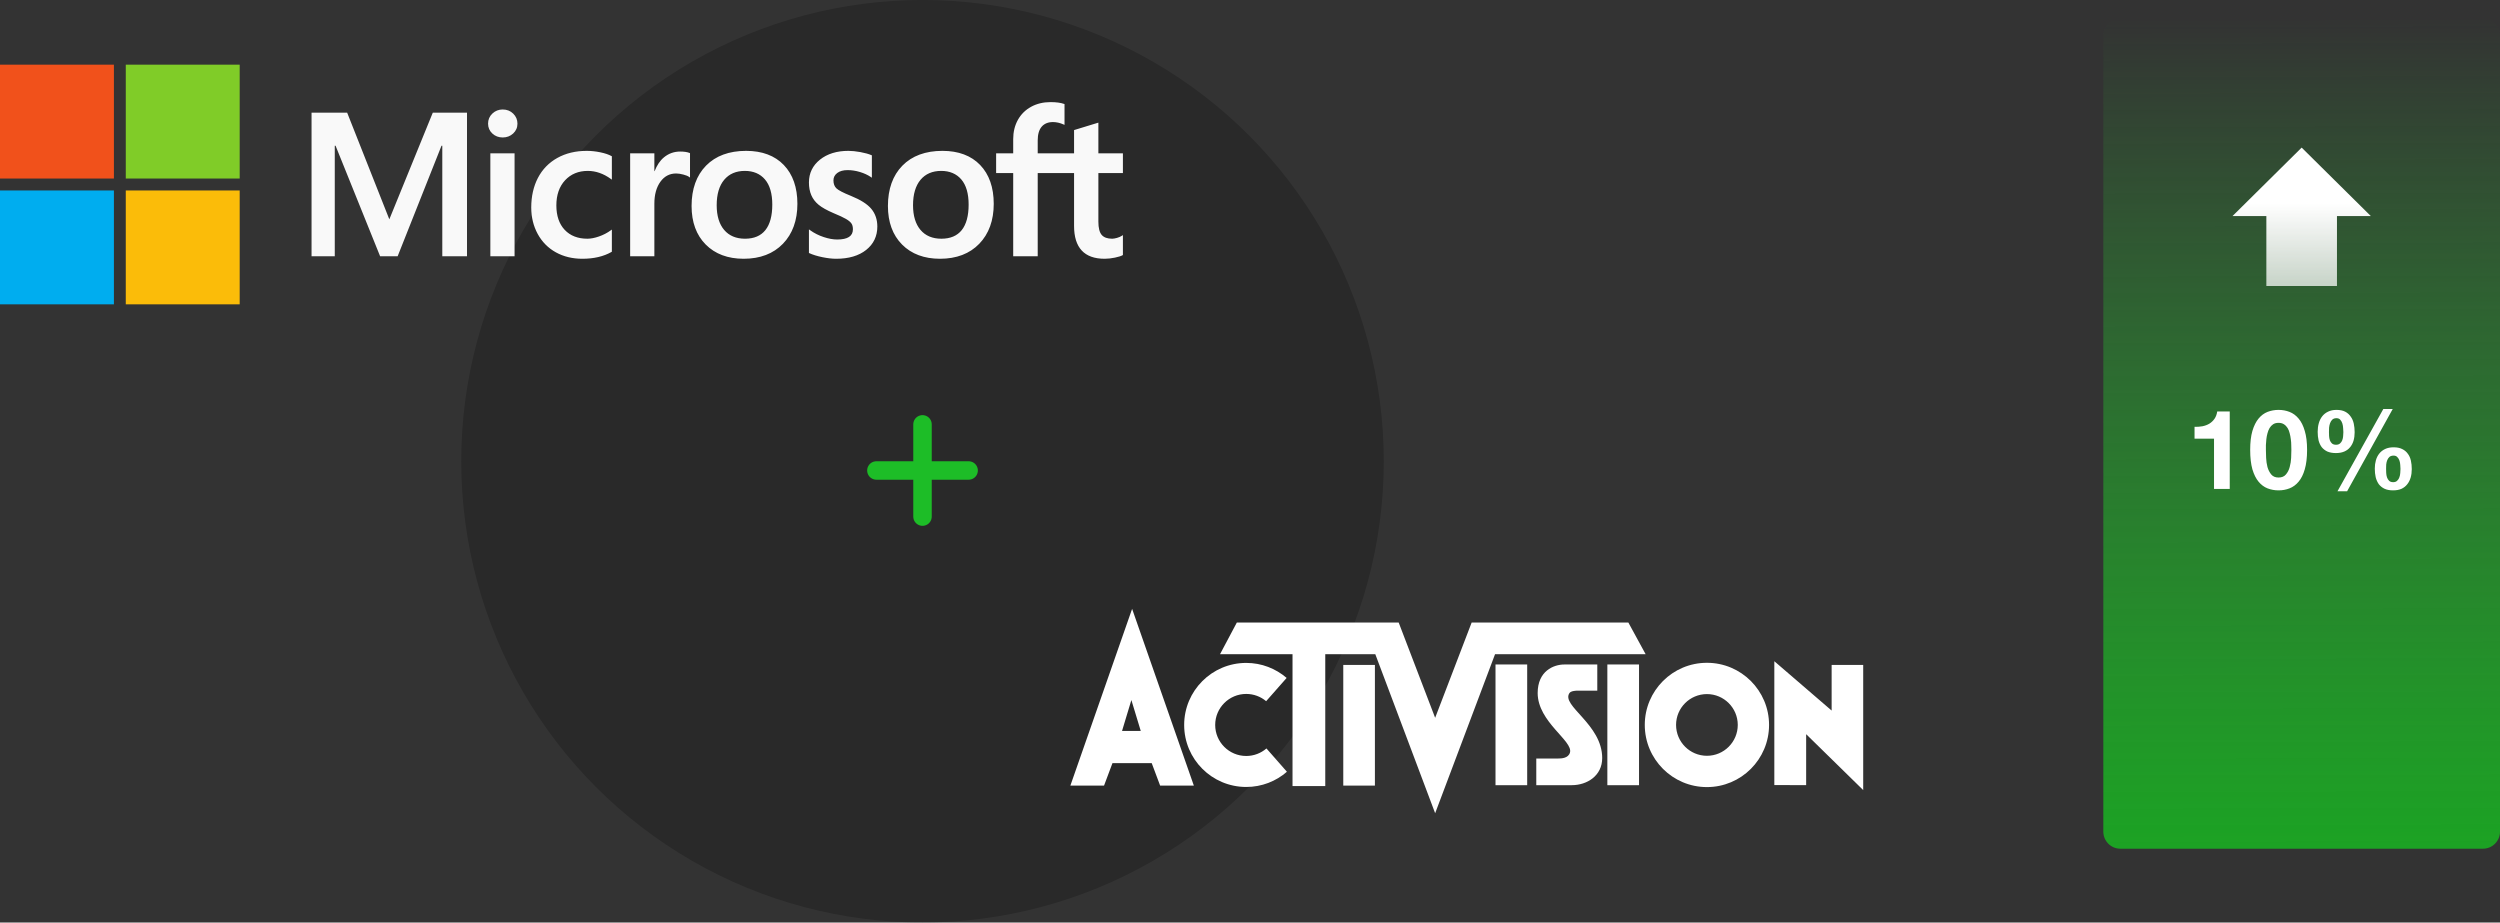 <svg width="271" height="100" viewBox="0 0 271 100" fill="none" xmlns="http://www.w3.org/2000/svg">
<rect x="0" y="0" width="271" height="100" fill="#333333" stroke="none"/>
<path d="M228 3.849C228 2.828 228.828 2 229.849 2H269.151C270.172 2 271 2.828 271 3.849V90.15C271 91.172 270.172 92 269.151 92H229.849C228.828 92 228 91.172 228 90.15V3.849Z" fill="url(#paint0_linear_640_40244)"/>
<path d="M241.704 53V44.6H240.348C240.3 44.92 240.2 45.188 240.048 45.404C239.896 45.62 239.708 45.796 239.484 45.932C239.268 46.06 239.02 46.152 238.74 46.208C238.468 46.256 238.184 46.276 237.888 46.268V47.552H240V53H241.704ZM245.624 48.764C245.624 48.62 245.624 48.448 245.624 48.248C245.632 48.04 245.648 47.828 245.672 47.612C245.696 47.396 245.736 47.184 245.792 46.976C245.848 46.76 245.924 46.568 246.02 46.4C246.124 46.232 246.252 46.096 246.404 45.992C246.564 45.888 246.76 45.836 246.992 45.836C247.224 45.836 247.42 45.888 247.58 45.992C247.74 46.096 247.872 46.232 247.976 46.4C248.08 46.568 248.156 46.76 248.204 46.976C248.26 47.184 248.3 47.396 248.324 47.612C248.356 47.828 248.372 48.04 248.372 48.248C248.38 48.448 248.384 48.62 248.384 48.764C248.384 49.004 248.376 49.296 248.36 49.64C248.344 49.976 248.292 50.304 248.204 50.624C248.124 50.936 247.988 51.204 247.796 51.428C247.612 51.652 247.344 51.764 246.992 51.764C246.648 51.764 246.384 51.652 246.2 51.428C246.016 51.204 245.88 50.936 245.792 50.624C245.712 50.304 245.664 49.976 245.648 49.64C245.632 49.296 245.624 49.004 245.624 48.764ZM243.92 48.764C243.92 49.604 244 50.308 244.16 50.876C244.328 51.436 244.552 51.884 244.832 52.22C245.112 52.556 245.436 52.796 245.804 52.94C246.18 53.084 246.576 53.156 246.992 53.156C247.416 53.156 247.812 53.084 248.18 52.94C248.556 52.796 248.884 52.556 249.164 52.22C249.452 51.884 249.676 51.436 249.836 50.876C250.004 50.308 250.088 49.604 250.088 48.764C250.088 47.948 250.004 47.264 249.836 46.712C249.676 46.152 249.452 45.704 249.164 45.368C248.884 45.032 248.556 44.792 248.18 44.648C247.812 44.504 247.416 44.432 246.992 44.432C246.576 44.432 246.18 44.504 245.804 44.648C245.436 44.792 245.112 45.032 244.832 45.368C244.552 45.704 244.328 46.152 244.16 46.712C244 47.264 243.92 47.948 243.92 48.764ZM258.652 50.816C258.652 50.68 258.656 50.528 258.664 50.36C258.68 50.192 258.716 50.036 258.772 49.892C258.828 49.748 258.908 49.628 259.012 49.532C259.124 49.436 259.276 49.388 259.468 49.388C259.644 49.388 259.78 49.444 259.876 49.556C259.98 49.66 260.056 49.788 260.104 49.94C260.152 50.084 260.18 50.24 260.188 50.408C260.204 50.568 260.212 50.708 260.212 50.828C260.212 50.956 260.204 51.104 260.188 51.272C260.18 51.432 260.148 51.588 260.092 51.74C260.044 51.884 259.964 52.008 259.852 52.112C259.748 52.216 259.604 52.268 259.42 52.268C259.228 52.268 259.08 52.216 258.976 52.112C258.872 52.008 258.796 51.884 258.748 51.74C258.7 51.588 258.672 51.428 258.664 51.26C258.656 51.092 258.652 50.944 258.652 50.816ZM257.428 50.804C257.428 51.132 257.46 51.44 257.524 51.728C257.596 52.016 257.708 52.268 257.86 52.484C258.02 52.692 258.224 52.856 258.472 52.976C258.728 53.096 259.04 53.156 259.408 53.156C259.76 53.156 260.064 53.1 260.32 52.988C260.576 52.868 260.784 52.704 260.944 52.496C261.112 52.288 261.236 52.044 261.316 51.764C261.396 51.484 261.436 51.18 261.436 50.852C261.436 50.524 261.404 50.216 261.34 49.928C261.276 49.64 261.164 49.392 261.004 49.184C260.852 48.968 260.652 48.8 260.404 48.68C260.156 48.552 259.844 48.488 259.468 48.488C259.116 48.488 258.812 48.548 258.556 48.668C258.3 48.788 258.088 48.952 257.92 49.16C257.752 49.368 257.628 49.612 257.548 49.892C257.468 50.172 257.428 50.476 257.428 50.804ZM258.352 44.336L253.384 53.252H254.428L259.372 44.336H258.352ZM252.46 46.832C252.46 46.696 252.464 46.54 252.472 46.364C252.488 46.188 252.524 46.024 252.58 45.872C252.636 45.72 252.716 45.592 252.82 45.488C252.932 45.384 253.084 45.332 253.276 45.332C253.452 45.332 253.588 45.388 253.684 45.5C253.788 45.612 253.864 45.748 253.912 45.908C253.96 46.068 253.988 46.236 253.996 46.412C254.012 46.58 254.02 46.724 254.02 46.844C254.02 46.972 254.012 47.116 253.996 47.276C253.988 47.428 253.956 47.576 253.9 47.72C253.852 47.856 253.772 47.972 253.66 48.068C253.556 48.164 253.412 48.212 253.228 48.212C253.036 48.212 252.888 48.164 252.784 48.068C252.68 47.972 252.604 47.856 252.556 47.72C252.508 47.576 252.48 47.424 252.472 47.264C252.464 47.104 252.46 46.96 252.46 46.832ZM251.236 46.808C251.236 47.136 251.268 47.444 251.332 47.732C251.404 48.012 251.516 48.256 251.668 48.464C251.828 48.664 252.032 48.824 252.28 48.944C252.536 49.056 252.848 49.112 253.216 49.112C253.568 49.112 253.872 49.056 254.128 48.944C254.384 48.832 254.592 48.676 254.752 48.476C254.92 48.276 255.044 48.04 255.124 47.768C255.204 47.488 255.244 47.184 255.244 46.856C255.244 46.528 255.212 46.216 255.148 45.92C255.084 45.624 254.972 45.368 254.812 45.152C254.66 44.928 254.46 44.752 254.212 44.624C253.964 44.496 253.652 44.432 253.276 44.432C252.924 44.432 252.62 44.496 252.364 44.624C252.108 44.744 251.896 44.912 251.728 45.128C251.56 45.344 251.436 45.596 251.356 45.884C251.276 46.172 251.236 46.48 251.236 46.808Z" fill="white"/>
<path d="M253.327 31H245.673V23.424H242L249.5 16L257 23.424H253.327V31Z" fill="url(#paint1_linear_640_40244)"/>
<circle cx="100" cy="50" r="50" fill="black" fill-opacity="0.2"/>
<path d="M100 56V51M100 51V46M100 51H105M100 51H95" stroke="#1DBD27" stroke-width="2" stroke-linecap="round"/>
<g clip-path="url(#clip0_640_40244)">
<path d="M145.611 72.08H149.04V85.161H145.611V72.08ZM195.787 79.585V85.111L192.337 85.099V71.677L198.55 77.025V72.081H201.971V85.644L195.787 79.585ZM128.364 78.586C128.364 74.873 131.377 71.86 135.09 71.86C136.763 71.86 138.294 72.476 139.472 73.487L137.25 76.009C136.667 75.518 135.914 75.223 135.09 75.223C133.234 75.223 131.727 76.729 131.727 78.585C131.727 80.442 133.234 81.948 135.09 81.948C135.926 81.948 136.692 81.64 137.283 81.132L139.501 83.659C138.323 84.686 136.78 85.307 135.09 85.307C131.377 85.307 128.364 82.298 128.364 78.586" fill="white"/>
<path d="M155.57 88.154L149.082 70.915H143.659V85.211H140.109V70.915H132.251L134.074 67.481H151.616L155.57 77.811L159.528 67.481H176.513L178.386 70.915H162.063L155.57 88.154Z" fill="white"/>
<path d="M166.533 85.112V82.223H168.889C169.272 82.223 170 82.194 170.183 81.586C170.562 80.321 166.683 78.269 166.683 75.123C166.683 72.742 168.406 72.031 169.575 72.031H173.146V74.869H170.94C170.94 74.869 170.308 74.869 170.133 75.123C169.176 76.492 173.679 78.494 173.679 82.173C173.679 84.096 172.031 85.112 170.387 85.112H166.533ZM162.113 72.031H165.547V85.112H162.113V72.031ZM174.237 72.031H177.67V85.112H174.237V72.031ZM125.759 85.161L124.847 82.727H120.59L119.678 85.161H116.028L122.721 66L129.413 85.161H125.759ZM121.63 79.231H123.657L122.641 75.884L121.63 79.231ZM178.294 78.581C178.294 74.865 181.312 71.847 185.032 71.847C188.749 71.847 191.766 74.865 191.766 78.581C191.766 82.302 188.749 85.32 185.032 85.32C181.312 85.32 178.294 82.302 178.294 78.581ZM181.686 78.581C181.686 80.429 183.185 81.927 185.032 81.927C186.876 81.927 188.374 80.429 188.374 78.581C188.374 76.738 186.876 75.239 185.032 75.239C183.185 75.239 181.686 76.737 181.686 78.581Z" fill="white"/>
</g>
<g clip-path="url(#clip1_640_40244)">
<path d="M121.723 18.762V16.622H119.064V13.294L118.975 13.321L116.478 14.085L116.429 14.1V16.622H112.488V15.217C112.488 14.563 112.634 14.062 112.922 13.729C113.209 13.399 113.618 13.231 114.14 13.231C114.516 13.231 114.904 13.32 115.295 13.494L115.394 13.538V11.283L115.347 11.266C114.982 11.135 114.486 11.069 113.871 11.069C113.096 11.069 112.391 11.238 111.777 11.572C111.162 11.907 110.678 12.385 110.339 12.993C110.002 13.6 109.831 14.301 109.831 15.077V16.622H107.98V18.762H109.831V27.781H112.488V18.762H116.429V24.494C116.429 26.854 117.542 28.05 119.738 28.05C120.099 28.05 120.478 28.008 120.866 27.925C121.261 27.84 121.53 27.755 121.688 27.664L121.723 27.643V25.483L121.615 25.555C121.47 25.651 121.291 25.729 121.08 25.788C120.869 25.847 120.692 25.877 120.555 25.877C120.041 25.877 119.661 25.738 119.424 25.465C119.186 25.189 119.064 24.706 119.064 24.031V18.762H121.723ZM102.045 25.877C101.081 25.877 100.321 25.557 99.785 24.927C99.246 24.294 98.972 23.392 98.972 22.245C98.972 21.061 99.246 20.135 99.785 19.491C100.321 18.851 101.074 18.526 102.024 18.526C102.945 18.526 103.679 18.836 104.204 19.449C104.732 20.064 105 20.983 105 22.18C105 23.392 104.748 24.323 104.251 24.945C103.758 25.563 103.016 25.877 102.045 25.877ZM102.164 16.353C100.324 16.353 98.862 16.892 97.82 17.956C96.778 19.019 96.251 20.491 96.251 22.33C96.251 24.077 96.766 25.483 97.783 26.507C98.799 27.531 100.183 28.05 101.895 28.05C103.678 28.05 105.111 27.503 106.152 26.425C107.194 25.348 107.721 23.89 107.721 22.093C107.721 20.319 107.226 18.903 106.249 17.886C105.272 16.869 103.897 16.353 102.164 16.353ZM91.966 16.353C90.715 16.353 89.679 16.673 88.888 17.304C88.093 17.939 87.689 18.772 87.689 19.78C87.689 20.304 87.776 20.769 87.948 21.164C88.12 21.56 88.387 21.909 88.742 22.201C89.094 22.491 89.637 22.796 90.357 23.105C90.962 23.354 91.413 23.564 91.7 23.731C91.98 23.893 92.179 24.057 92.291 24.216C92.401 24.372 92.456 24.585 92.456 24.849C92.456 25.598 91.894 25.963 90.739 25.963C90.311 25.963 89.822 25.874 89.287 25.697C88.755 25.524 88.253 25.269 87.799 24.943L87.689 24.864V27.422L87.729 27.441C88.105 27.615 88.579 27.761 89.138 27.876C89.696 27.991 90.202 28.05 90.642 28.05C92.001 28.05 93.094 27.728 93.892 27.093C94.696 26.454 95.103 25.602 95.103 24.559C95.103 23.807 94.884 23.162 94.452 22.641C94.023 22.125 93.278 21.652 92.24 21.233C91.412 20.901 90.882 20.625 90.664 20.414C90.453 20.209 90.346 19.92 90.346 19.554C90.346 19.23 90.478 18.97 90.749 18.759C91.023 18.547 91.403 18.44 91.88 18.44C92.323 18.44 92.776 18.51 93.226 18.647C93.677 18.784 94.072 18.968 94.402 19.192L94.511 19.266V16.839L94.469 16.822C94.164 16.691 93.763 16.579 93.275 16.488C92.79 16.398 92.349 16.353 91.966 16.353ZM80.762 25.877C79.797 25.877 79.037 25.557 78.501 24.927C77.962 24.294 77.689 23.392 77.689 22.245C77.689 21.061 77.962 20.135 78.501 19.491C79.037 18.851 79.79 18.526 80.74 18.526C81.661 18.526 82.395 18.836 82.92 19.449C83.448 20.064 83.716 20.983 83.716 22.18C83.716 23.392 83.464 24.323 82.967 24.945C82.474 25.563 81.732 25.877 80.762 25.877ZM80.88 16.353C79.04 16.353 77.578 16.892 76.536 17.956C75.495 19.019 74.967 20.491 74.967 22.33C74.967 24.078 75.482 25.483 76.499 26.507C77.516 27.531 78.899 28.05 80.611 28.05C82.394 28.05 83.827 27.503 84.869 26.425C85.91 25.348 86.438 23.89 86.438 22.093C86.438 20.319 85.942 18.903 84.965 17.886C83.988 16.869 82.613 16.353 80.88 16.353ZM70.933 18.554V16.622H68.308V27.78H70.933V22.072C70.933 21.102 71.153 20.304 71.587 19.702C72.016 19.107 72.587 18.805 73.285 18.805C73.521 18.805 73.787 18.844 74.074 18.922C74.359 18.998 74.565 19.081 74.686 19.169L74.797 19.249V16.603L74.754 16.584C74.51 16.481 74.164 16.428 73.726 16.428C73.067 16.428 72.476 16.64 71.971 17.058C71.527 17.424 71.206 17.927 70.961 18.554H70.933ZM63.608 16.353C62.403 16.353 61.329 16.611 60.416 17.12C59.5 17.63 58.792 18.359 58.31 19.285C57.831 20.209 57.587 21.288 57.587 22.492C57.587 23.546 57.823 24.514 58.29 25.367C58.757 26.221 59.418 26.889 60.254 27.352C61.089 27.815 62.055 28.05 63.124 28.05C64.371 28.05 65.436 27.801 66.29 27.309L66.325 27.289V24.884L66.214 24.965C65.828 25.247 65.395 25.471 64.93 25.633C64.466 25.795 64.043 25.877 63.672 25.877C62.642 25.877 61.816 25.555 61.215 24.919C60.614 24.283 60.309 23.39 60.309 22.266C60.309 21.134 60.627 20.218 61.254 19.542C61.879 18.868 62.707 18.526 63.716 18.526C64.579 18.526 65.419 18.818 66.215 19.395L66.325 19.475V16.941L66.289 16.921C65.99 16.754 65.582 16.615 65.075 16.51C64.57 16.406 64.076 16.353 63.608 16.353ZM55.779 16.622H53.154V27.78H55.779V16.622ZM54.494 11.868C54.062 11.868 53.685 12.015 53.375 12.307C53.065 12.599 52.907 12.967 52.907 13.401C52.907 13.829 53.063 14.19 53.371 14.474C53.676 14.758 54.054 14.902 54.494 14.902C54.933 14.902 55.313 14.758 55.622 14.475C55.934 14.19 56.092 13.829 56.092 13.401C56.092 12.982 55.938 12.618 55.635 12.319C55.332 12.02 54.948 11.868 54.494 11.868ZM47.945 15.799V27.78H50.623V12.21H46.916L42.203 23.775L37.63 12.21H33.772V27.78H36.289V15.797H36.375L41.205 27.78H43.104L47.858 15.799H47.945Z" fill="#F9F9F9"/>
<path d="M12.348 19.355H0V7.007H12.348V19.355Z" fill="#F1511B"/>
<path d="M25.982 19.355H13.634V7.007H25.982V19.355Z" fill="#80CC28"/>
<path d="M12.348 32.993H0V20.645H12.348V32.993Z" fill="#00ADEF"/>
<path d="M25.982 32.993H13.634V20.645H25.982V32.993Z" fill="#FBBC09"/>
</g>
<defs>
<linearGradient id="paint0_linear_640_40244" x1="249.753" y1="2" x2="249.979" y2="93.915" gradientUnits="userSpaceOnUse">
<stop stop-color="#2ACB34" stop-opacity="0"/>
<stop offset="1" stop-color="#1BA423"/>
</linearGradient>
<linearGradient id="paint1_linear_640_40244" x1="249.5" y1="22" x2="249.5" y2="55.5" gradientUnits="userSpaceOnUse">
<stop stop-color="white"/>
<stop offset="1" stop-color="white" stop-opacity="0"/>
</linearGradient>
<clipPath id="clip0_640_40244">
<rect width="86" height="22.154" fill="white" transform="translate(116 66)"/>
</clipPath>
<clipPath id="clip1_640_40244">
<rect width="121.723" height="26" fill="white" transform="translate(0 7)"/>
</clipPath>
</defs>
</svg>
